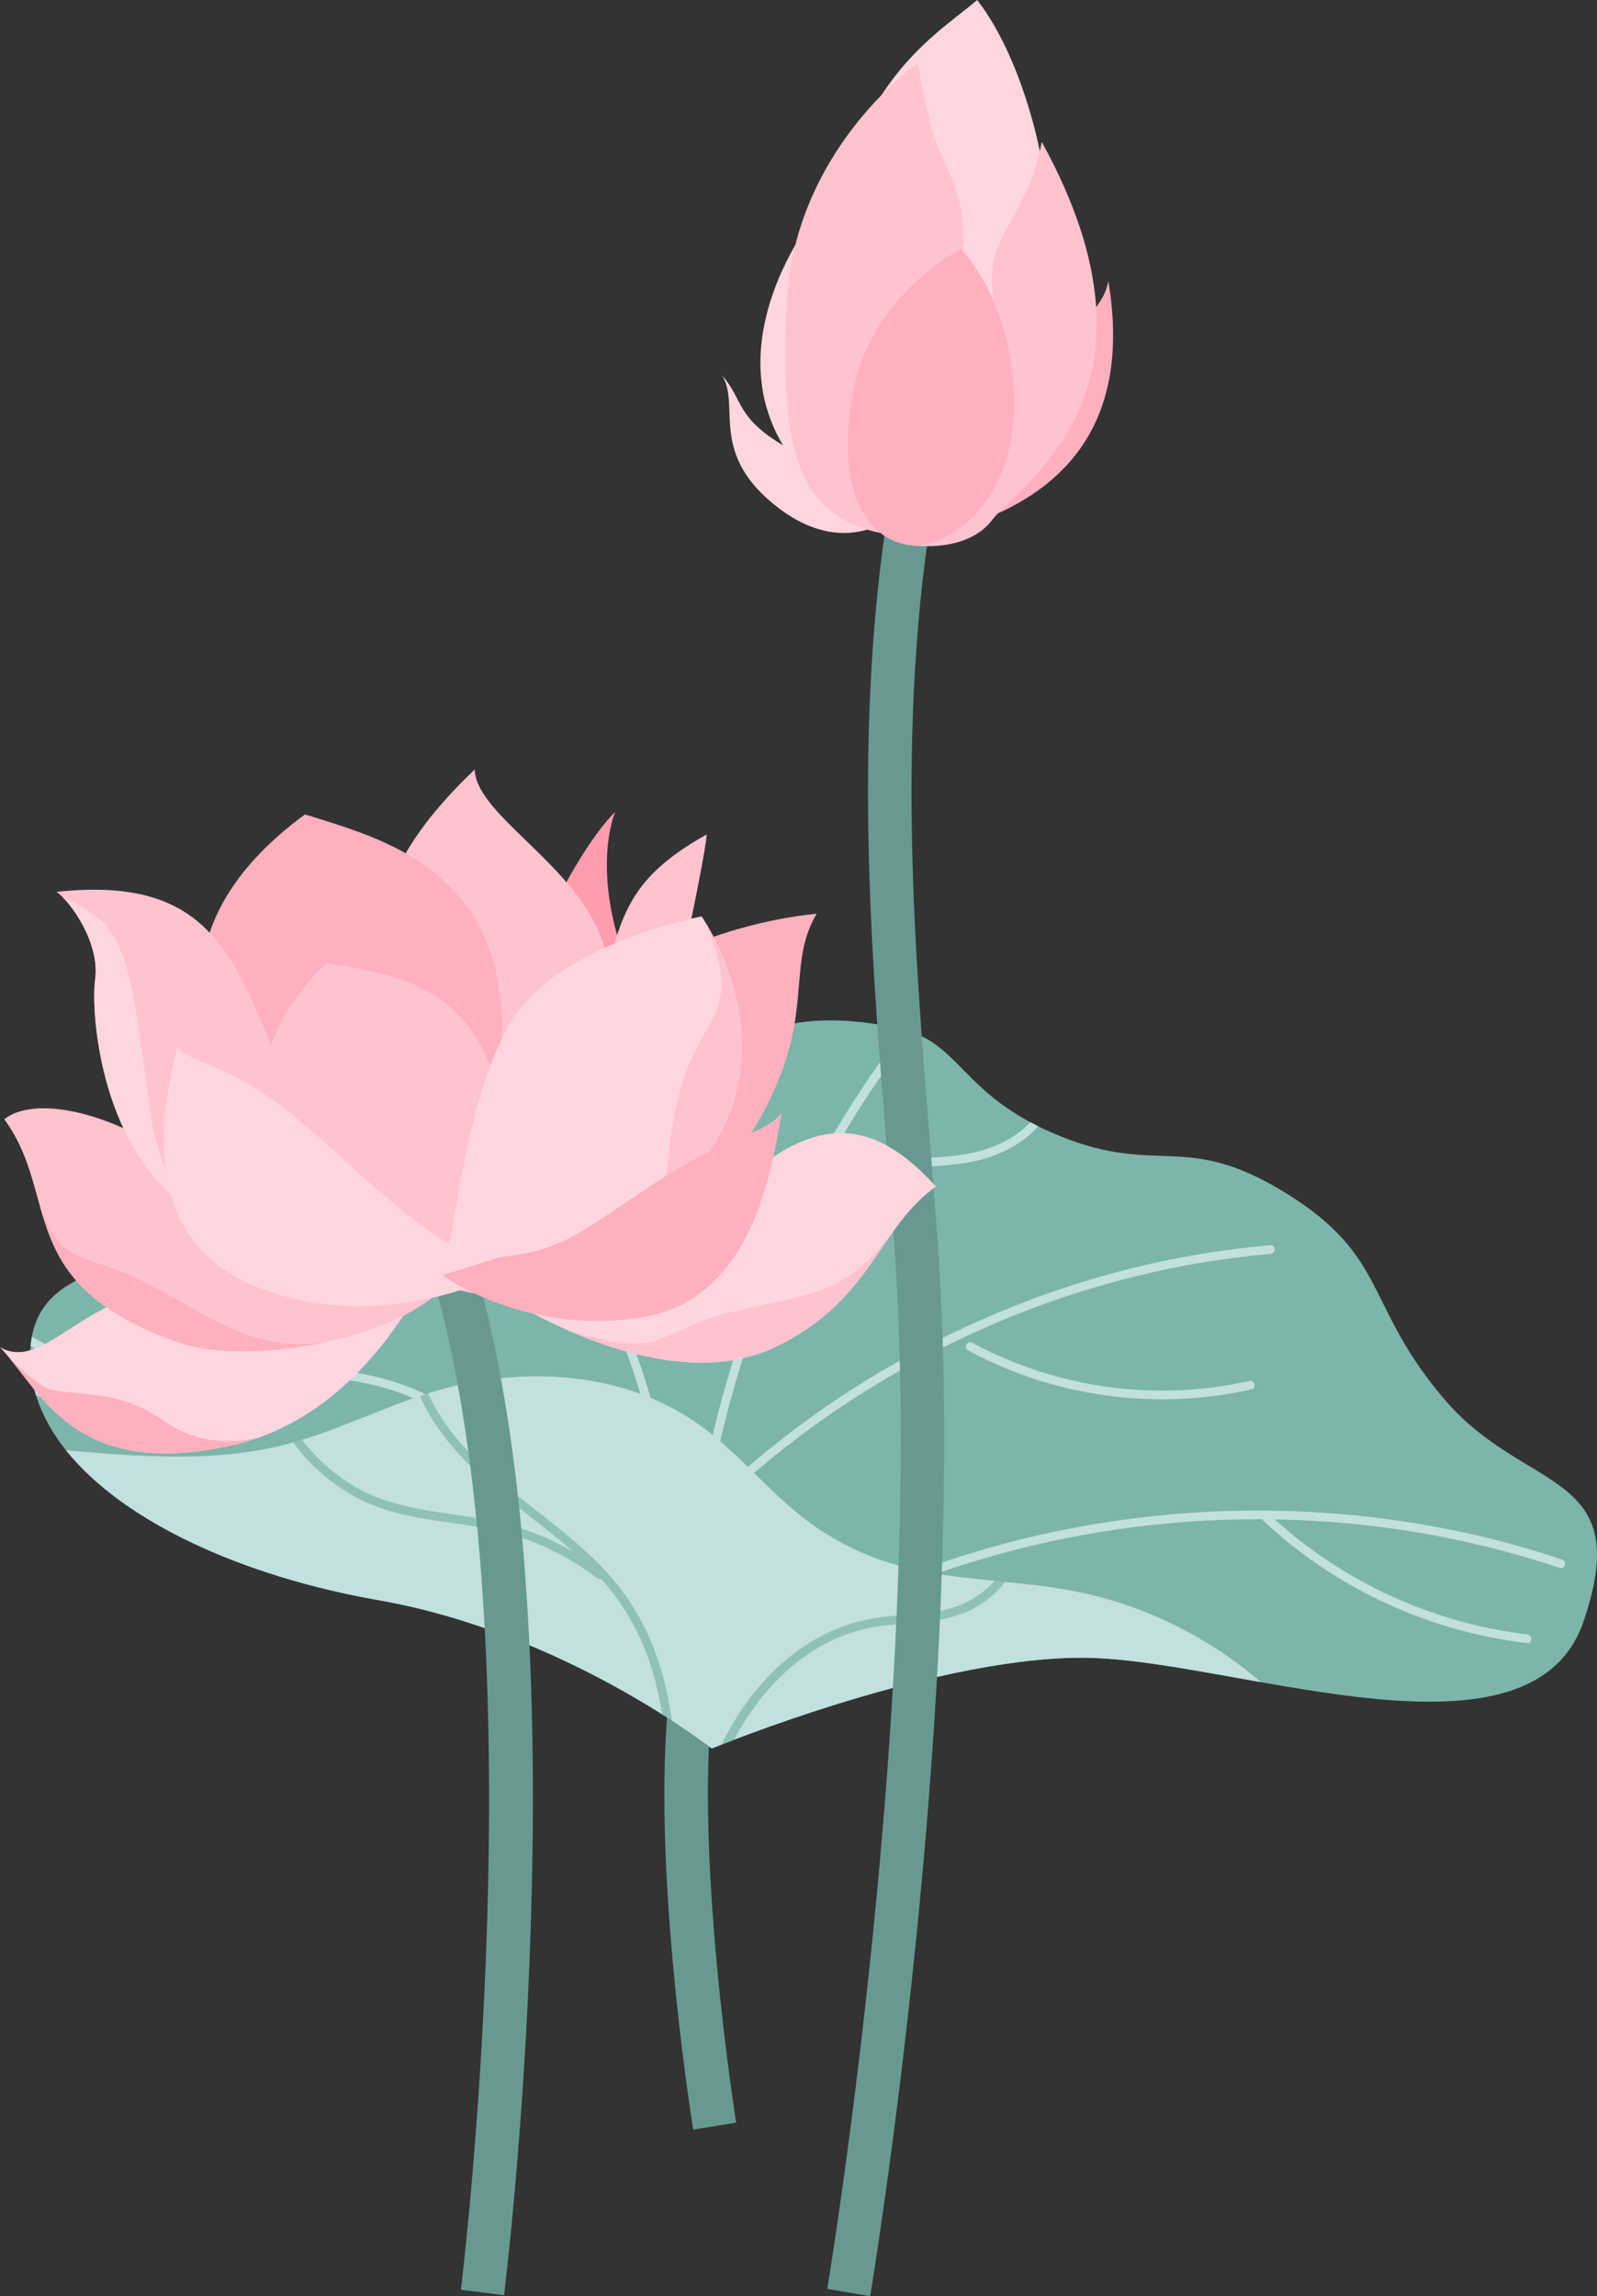  <svg xmlns="http://www.w3.org/2000/svg" viewBox="0 0 406.113 583.537" width="100%">
   <rect x="0" y="0" width="406.113" height="583.537" fill="#333333" stroke="none"/>
   <g>
   </g>
   <g>
    <g>
     <g>
      <g>
       <path d="M176.285,541.214c-.479-2.968-11.648-73.153-5.496-115.309l10.947,1.598c-5.909,40.49,5.356,111.239,5.471,111.949l-10.922,1.762Z" fill="rgb(104, 153, 145)">
       </path>
       <g>
        <path d="M228.452,261.319c-41.353-8.772-45.311,14.194-69.886,14.683s-37.3-15.237-58.346-7.618c-21.046,7.618-23.982,26.706-42.091,41.389-18.109,14.683-51.88,7.831-50.412,36.708s41.113,51.88,88.588,60.2c47.475,8.32,84.672,37.686,84.672,37.686,0,0,59.222-24.472,97.398-23.003,38.176,1.468,111.102,29.366,124.316-9.299s-14.683-32.303-35.239-56.285-14.194-36.218-40.134-52.37-32.303-4.405-57.753-14.683c-25.451-10.278-24.961-23.982-41.113-27.408Z" fill="rgb(125, 181, 170)">
        </path>
        <path d="M261.088,349.776c-5.143-1.802-10.141-4.013-14.934-6.606-1.253-.678-.137-2.589,1.117-1.911,16.639,9.005,35.77,13.124,54.643,11.958,5.302-.328,10.563-1.087,15.743-2.258,1.387-.313,1.979,1.819,.588,2.134-18.874,4.267-38.897,3.081-57.158-3.317Zm-221.571,5.466c4.834-.998,9.445-2.8,13.604-5.442-15.458,.271-31.645-.192-45.334-7.704,.072-.82,.178-1.605,.316-2.357,7.271,4.17,15.714,6.196,23.98,7.121,18.018,2.016,36.195-.86,54.203,1.369,9.639,1.193,19.168,3.831,27.35,9.215,1.185,.779,.077,2.696-1.117,1.911-15.118-9.948-34.028-10.113-51.48-9.726-1.691,.037-3.399,.079-5.118,.117,.086,.412-.031,.871-.468,1.173-8.216,5.676-18.385,7.917-28.273,7.431-6.194-.304-12.241-1.688-18.035-3.806-.27-.886-.506-1.778-.703-2.678,9.845,3.871,20.349,5.589,31.074,3.376Zm166.149,56.377c11.403-5.961,23.289-10.995,35.498-15.057,12.171-4.049,24.661-7.133,37.312-9.241,12.647-2.108,25.454-3.261,38.275-3.422,12.82-.161,25.642,.676,38.334,2.486,12.696,1.81,25.25,4.623,37.492,8.445,1.551,.484,3.096,.985,4.636,1.501,1.344,.449,.768,2.587-.588,2.134-12.062-4.036-24.443-7.094-36.994-9.158-11.72-1.927-23.584-2.964-35.459-3.167,13.714,12.424,30.411,21.453,48.3,26.186,5.221,1.382,10.538,2.402,15.903,3.029,1.397,.163,1.414,2.378,0,2.213-19.435-2.271-38.221-9.408-54.247-20.644-4.498-3.153-8.774-6.618-12.789-10.367-.153-.143-.244-.299-.295-.457-12.536-.058-25.085,.814-37.487,2.649-12.581,1.862-25.022,4.684-37.168,8.457-12.157,3.777-24.015,8.505-35.41,14.182-1.406,.7-2.803,1.415-4.195,2.143-1.261,.659-2.381-1.25-1.117-1.911Zm-43.928-60.953c-3.904-12.05-9.091-23.662-15.579-34.544-6.122-10.268-13.366-19.862-21.654-28.48-7.047-7.327-14.842-13.928-23.283-19.59,.924-.306,1.838-.58,2.732-.8,6.744,4.656,13.088,9.891,18.943,15.624,8.634,8.454,16.245,17.958,22.724,28.153,6.739,10.603,12.224,21.975,16.46,33.799,4.706,13.135,7.843,26.793,9.626,40.624,.191,1.484,.358,2.97,.518,4.457,.692-.734,1.379-1.472,2.08-2.196,1.001-1.034,2.017-2.053,3.037-3.068,1.336-8.482,3.063-16.902,5.195-25.222,2.988-11.665,6.748-23.132,11.244-34.302,4.513-11.209,9.748-22.126,15.701-32.642,5.931-10.476,12.566-20.553,19.866-30.126,.177-.232,.359-.461,.537-.692,.785,.209,1.521,.45,2.23,.71-6.779,8.784-12.997,18-18.614,27.568-1.694,2.885-3.328,5.804-4.914,8.75,.906-.601,1.868-1.125,2.869-1.567,4.696-2.075,9.882-2.458,14.949-2.636,10.027-.353,20.762,.263,29.815-4.822,2.129-1.196,4.118-2.689,5.784-4.47,.645,.347,1.312,.691,2.001,1.033-4.016,4.565-9.875,7.468-15.815,8.809-5.28,1.193-10.717,1.395-16.109,1.518-5.35,.122-10.871,0-16.093,1.338-4.735,1.213-9.52,3.995-11.398,8.747-.081,.206-.206,.36-.351,.478-2.407,4.875-4.675,9.819-6.78,14.831-4.624,11.005-8.523,22.315-11.67,33.83-2.367,8.66-4.309,17.438-5.809,26.291,7.879-7.592,16.283-14.637,25.129-21.076,11.01-8.014,22.704-15.088,34.914-21.119,12.203-6.028,24.92-11.033,37.973-14.889,13.055-3.857,26.449-6.554,39.983-8.025,1.693-.184,3.387-.347,5.084-.493,1.419-.122,1.41,2.092,0,2.213-13.464,1.156-26.807,3.564-39.843,7.122-12.946,3.534-25.586,8.19-37.735,13.891-12.2,5.724-23.915,12.48-34.982,20.17-11.062,7.687-21.463,16.321-31.045,25.789-.022,.021-.043,.044-.064,.065-.265,1.705-.518,3.411-.749,5.121-1.61,11.881-2.406,23.878-2.382,35.867,.003,1.46,.019,2.919,.046,4.379,.026,1.424-2.187,1.424-2.213,0-.221-12.09,.39-24.191,1.822-36.198,.26-2.182,.555-4.359,.868-6.534-1.443,1.474-2.873,2.96-4.276,4.472,1.071,11.472,1.23,23.027,.535,34.527-.105,1.737-.23,3.474-.372,5.208-.115,1.409-2.329,1.422-2.213,0,1.021-12.479,1.069-25.039,.036-37.518-6.128,6.779-11.859,13.917-17.107,21.399-.951,1.355-1.885,2.721-2.805,4.097-.788,1.178-2.705,.071-1.911-1.117,6.466-9.663,13.688-18.816,21.557-27.376-.029-.3-.05-.601-.08-.902-1.391-13.733-4.156-27.341-8.412-40.477Zm-65.915-33.3c-3.616-.509-7.185-1.343-10.659-2.469-7.493-2.427-14.511-6.179-20.759-10.947,.511-.538,1.006-1.078,1.492-1.621,5.562,4.213,11.771,7.615,18.355,9.929,3.402,1.195,6.905,2.109,10.461,2.712,3.905,.662,7.859,.845,11.812,.938,9.369,.221,19.302,.008,27.65,4.926,1.226,.722,.114,2.636-1.117,1.911-7.528-4.435-16.501-4.42-24.971-4.591-4.101-.083-8.198-.214-12.265-.787Zm54.222-12.935c-2.946-11.79-7.097-24.383-15.981-32.898,1.419,.473,2.858,.942,4.333,1.388,4.384,5.127,7.486,11.238,9.809,17.56,1.604,4.365,2.846,8.852,3.973,13.361,.345,1.382-1.788,1.971-2.134,.588Z" fill="rgb(193, 224, 223)">
        </path>
        <path d="M16.808,368.592c18.815,1.564,37.573,3.147,55.715-1.468,12.778-3.25,24.614-9.454,37.224-13.305,22.672-6.924,48.849-5.479,68.139,8.301,9.786,6.99,17.331,16.706,26.889,24.005,6.233,4.76,13.285,8.444,20.753,10.842,15.426,4.954,32.059,4.332,47.953,7.474,17.361,3.433,33.759,11.508,47.159,23.059-15.541-2.743-30.542-5.685-42.266-6.136-38.176-1.468-97.398,23.004-97.398,23.004,0,0-37.197-29.366-84.672-37.687-34.542-6.054-64.934-19.882-79.497-38.089Z" fill="rgb(193, 224, 223)">
        </path>
        <g style="opacity: 0.73;">
         <path d="M76.805,365.917c3.85,5.028,8.72,9.281,14.277,12.361,12.655,7.013,27.631,5.685,41.122,10.048,4.731,1.53,9.291,3.566,13.589,6.055-9.489-8.374-20.304-15.27-28.91-24.636-4.091-4.452-7.678-9.447-10.099-14.97,.696-.233,1.395-.459,2.096-.679,5.255,11.938,16.084,20.843,26.188,28.756,6.429,5.035,12.96,10.027,18.566,15.997,5.632,5.998,9.944,12.932,12.85,20.629,2.164,5.731,3.546,11.722,4.367,17.791-.782-.509-1.61-1.04-2.473-1.585-.703-4.493-1.728-8.933-3.183-13.252-2.635-7.821-6.733-14.99-12.284-21.107-.021-.023-.043-.044-.063-.067-.269,.121-.59,.108-.916-.14-5.696-4.328-12.042-7.788-18.799-10.148-7.118-2.486-14.509-3.406-21.933-4.476-6.978-1.006-13.852-2.453-20.155-5.726-5.346-2.776-10.166-6.619-14.108-11.171-.841-.971-1.63-1.984-2.391-3.016,.757-.212,1.511-.433,2.262-.663Zm137.116,47.578c4.033-1.536,8.223-2.362,12.51-2.774,5.214-.501,10.514-.547,15.576-2.045,4.337-1.283,8.014-3.732,10.927-6.922,.903,.091,1.807,.182,2.71,.273-2.363,2.921-5.278,5.377-8.731,7.091-8.549,4.244-18.339,2.711-27.378,4.938-14.842,3.657-25.852,14.953-32.886,28.08-1.26,.481-2.326,.897-3.187,1.236,2.609-5.283,5.783-10.26,9.585-14.745,5.622-6.63,12.721-12.026,20.873-15.132Z" fill="rgb(125, 181, 170)">
         </path>
        </g>
       </g>
      </g>
      <path d="M221.282,583.537l-10.91-1.834c.252-1.501,25.136-151.482,17.062-265.203-.584-8.219-1.263-16.621-1.98-25.518-4.248-52.591-9.062-112.197,2.399-172.991l10.871,2.049c-11.187,59.335-6.436,118.155-2.243,170.052,.721,8.924,1.401,17.353,1.988,25.625,8.169,115.052-16.932,266.306-17.187,267.82Z" fill="rgb(104, 153, 145)">
      </path>
      <g>
       <path d="M245.547,133.651c27.628-9.018,41.911-28.521,36.308-62.199-1.052,5.723-5.965,9.587-5.965,9.587l-30.343,52.612Z" fill="rgb(255, 176, 191)">
       </path>
       <path d="M248.495,0c-11.782,10.039-35.896,22.761-39.195,76.745-3.299,53.985-1.511-22.804-1.511-22.804,0,0-40.406,49.224,14.051,79.908,54.457,30.684,42.582-95.424,42.582-95.424,0,0-4.37-23.499-15.928-38.425Z" fill="rgb(255, 214, 223)">
       </path>
       <path d="M229.088,129.754s-12.79,13.169-30.966-.547c-18.176-13.716-9.691-26.07-14.473-33.743,5.519,6.079,3.155,10.939,17.25,18.723,14.095,7.784,12.243,17.797,28.189,15.567Z" fill="rgb(255, 214, 223)">
       </path>
       <path d="M264.913,36.051c-3.703,20.027-14.642,23.183-12.412,39.128s-22.047,63.237-22.047,63.237c0,0,15.02,2.777,21.878-6.311s47.459-32.649,12.581-96.054Z" fill="rgb(255, 195, 207)">
       </path>
       <path d="M243.686,74.194c4.819-24.688-4.074-30.278-7.026-42.531s-3.222-15.612-3.222-15.612c0,0-31.561,21.678-33.407,61.271-1.846,39.594,3.243,55.767,28.619,58.931,25.376,3.164,15.037-62.059,15.037-62.059Z" fill="rgb(255, 195, 207)">
       </path>
       <path d="M244.339,63.314s-22.804,11.318-27.432,36.352c-4.628,25.034,3.534,36.899,13.548,38.75,10.014,1.851,27.811-10.392,27.432-36.352-.379-25.959-13.548-38.75-13.548-38.75Z" fill="rgb(255, 176, 191)">
       </path>
      </g>
      <path d="M128.184,583.307l-10.977-1.375c.201-1.609,19.847-162.057-6.79-256.127l10.645-3.014c11.46,40.473,16.14,96.642,13.907,166.945-1.657,52.199-6.733,93.163-6.785,93.57Z" fill="rgb(104, 153, 145)">
      </path>
      <g>
       <path d="M0,342.379c14.475,8.187,26.148-26.953,72.042-12.817,25.399,7.823,33.726-8.453,41.175-14.163-5.03,9.495-20.31,44.611-54.892,52.062-39.846,8.586-47.82-14.044-58.325-25.083Z" fill="rgb(255, 214, 223)">
       </path>
       <path d="M10.455,352.018c5.062,3.582,18.291-.239,30.911,8.851,8.893,6.405,18.17,5.993,24.67,4.36-2.461,.889-5.021,1.654-7.711,2.233-36.296,7.821-46.146-10.257-55.554-21.884,3.138,2.939,5.858,5.148,7.683,6.44Z" fill="rgb(255, 176, 191)">
       </path>
       <path d="M140.601,230.663c9.476-18.75,15.854-24.332,15.854-24.332,0,0-7.281,16.25,5.059,43.913,12.34,27.663-20.913-19.581-20.913-19.581Z" fill="rgb(255, 157, 175)">
       </path>
       <path d="M111.949,288.577c-10.369-34.804-31.869-54.193,8.756-93.014,.618,19.4,71.004,41.21,7.816,94.079" fill="rgb(255, 195, 207)">
       </path>
       <path d="M150.826,256.966c7.665-20.432,5.013-31.636,28.89-44.904-.443,6.801-10.897,54.349-10.897,54.349" fill="rgb(255, 195, 207)">
       </path>
       <path d="M66.291,322.364c-9.54-29.942-52.458-47.917-65.208-37.923,14.4,19.581,2.182,41.78,43.99,56.65,17.754,6.315,55.921-.747,67.873-14.146,11.951-13.399-46.655-4.581-46.655-4.581Z" fill="rgb(255, 195, 207)">
       </path>
       <path d="M106.815,321.481c-36.788,0-49.628-16.949-53.864-31.517-5.64-19.388,2.207-41.027,10.047-45.598l.769-.448-.017,.89c-.125,6.604,7.712,10.962,17.634,16.48,4.998,2.779,10.662,5.929,15.861,9.761,10.314,7.602,11.235,19.222,12.211,31.524,.48,6.066,.978,12.34,2.683,18.172l.181,.616-.641,.024c-1.665,.063-3.287,.095-4.863,.095Zm-44.038-75.776c-7.332,5.334-14.032,26.222-8.866,43.98,4.297,14.77,17.688,32.048,57.093,30.725-1.594-5.752-2.077-11.852-2.545-17.757-.957-12.069-1.86-23.468-11.808-30.799-5.147-3.794-10.782-6.927-15.753-9.691-9.775-5.437-17.585-9.78-18.121-16.458Z" fill="rgb(255, 255, 255)">
       </path>
       <path d="M77.538,206.977c27.307,8.5,73.715,19.921,36.123,115.926-15.348,.691-106.751-64.069-36.123-115.926Z" fill="rgb(255, 176, 191)">
       </path>
       <path d="M72.798,274.355c-12.92-28.567-16.961-52.216-58.446-47.686,3.424,2.216,11.163,12.912,9.84,22.286-1.323,9.375,2.05,57.645,39.983,64.781,37.933,7.136,8.623-39.382,8.623-39.382Z" fill="rgb(255, 195, 207)">
       </path>
       <path d="M82.937,244.798c21.607,3.464,57.998,7.061,39.981,83.865-11.549,2.194-87.826-36.9-39.981-83.865Z" fill="rgb(255, 195, 207)">
       </path>
       <path d="M137.448,268.799c13.707-20.505,43.916-33.98,70.226-36.582-11.756,19.982,10.802,36.504-50.915,96.307" fill="rgb(255, 176, 191)">
       </path>
       <path d="M177.11,312.187c25.09-28.666,42.047-31.441,60.892-10.65-15.1,10.911-16.258,29.087-40.977,40.844-29.709,14.13-71.535-14.519-71.535-14.519" fill="rgb(255, 214, 223)">
       </path>
       <path d="M130.659,322.347c-19.006-2.394-38.317-24.067-54.79-37.821-18.336-15.309-28.847-14.279-30.691-18.672-3.067,12.333-12.261,48.707,20.801,61.474,33.062,12.767,64.68-4.981,64.68-4.981Z" fill="rgb(255, 214, 223)">
       </path>
       <path d="M112.459,324.087c2.988-7.133,5.736-46.46,18.2-65.486s47.764-25.706,47.764-25.706c0,0,32.838,47.059-19.139,78.686-17.098,11.483-46.825,12.506-46.825,12.506Z" fill="rgb(255, 214, 223)">
       </path>
       <path d="M24.192,248.956c1.15-8.145-4.539-17.281-8.298-20.992,16.399,7.302,16.659,13.328,22.367,54.924,1.245,9.075,4.439,16.833,8.494,23.367-21.579-15.907-23.647-49.627-22.564-57.299Z" fill="rgb(255, 214, 223)">
       </path>
       <path d="M36.768,325.814c15.734,7.95,28.133,18.916,47.668,14.887-14.174,3.302-29.756,3.807-39.364,.39-27.428-9.756-31.603-22.665-35.297-35.921,4.949,16.835,11.817,12.977,26.992,20.644Z" fill="rgb(255, 176, 191)">
       </path>
       <path d="M186.242,333.39c20.571-4.866,28.941-4.294,41.216-20.843v.002c-7.213,9.918-12.892,21.491-30.432,29.833-16.86,8.019-37.618,2.26-52.424-4.22,26.046,7.646,21.069,.095,41.64-4.771Z" fill="rgb(255, 195, 207)">
       </path>
       <path d="M172.561,278.491c5.66-21.92,16.715-19.223,7.155-43.538,5.17,8.742,22.454,43.613-11.918,70.737,2.402-7.292,1.778-15.643,4.762-27.199Z" fill="rgb(255, 195, 207)">
       </path>
       <path d="M127.041,319.511c16.622-1.827,20.351-6.369,39.86-19.1s26.905-11.62,31.917-17.545c-2.019,8.93-5.325,46.775-35.061,51.84-29.737,5.065-51.298-10.619-51.298-10.619l14.582-4.575Z" fill="rgb(255, 176, 191)">
       </path>
      </g>
     </g>
    </g>
   </g>
  </svg>
